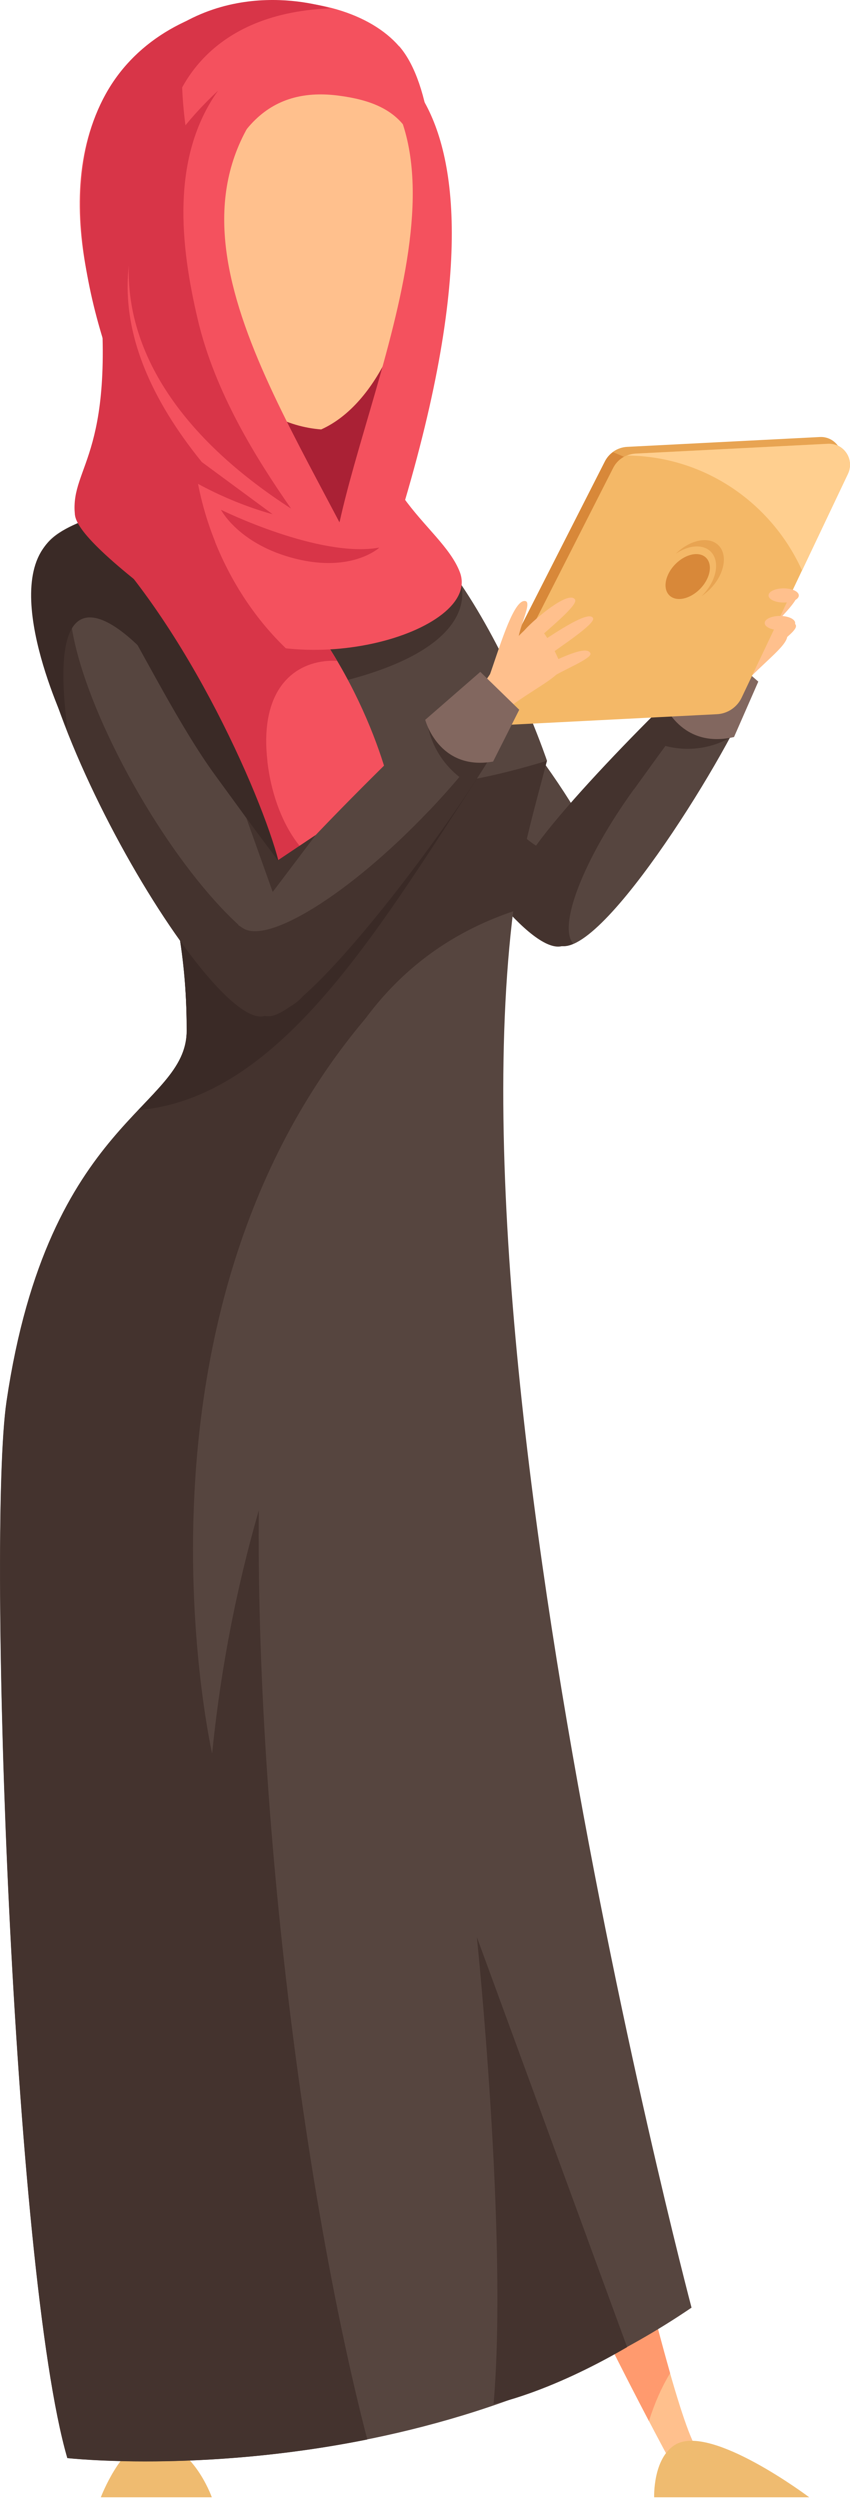 <svg width="100" height="294" viewBox="0 0 100 294" fill="none" xmlns="http://www.w3.org/2000/svg">
<path d="M88.298 70.454C85.823 72.955 84.758 77.205 82.861 80.482L85.811 82.393C88.761 78.618 92.336 76.348 92.614 74.912C92.706 74.414 89.12 69.62 88.298 70.454Z" fill="#FFC08D"/>
<path d="M91.271 76.14C92.324 75.04 93.955 74.009 93.597 73.453C93.03 72.573 92.359 73.349 90.808 74.414C88.726 75.873 91.26 76.14 91.26 76.14H91.271Z" fill="#FFC08D"/>
<path d="M89.177 72.168C90.068 70.894 93.273 67.258 92.764 66.668C91.873 65.614 88.472 69.771 87.627 71.172C86.308 73.326 89.177 72.168 89.177 72.168Z" fill="#FFC08D"/>
<path d="M87.905 73.72C85.718 73.72 88.437 67.339 86.84 67.918C85.556 68.393 84.989 74.113 84.446 77.391C84.804 79.88 87.905 73.72 87.905 73.72Z" fill="#FFC08D"/>
<path d="M90.936 73.615C91.977 72.492 94.141 70.384 93.771 69.782C93.169 68.809 91.029 71.079 89.837 72.179C87.986 73.904 90.936 73.615 90.936 73.615Z" fill="#FFC08D"/>
<path d="M63.667 220.519C61.943 220.762 59.236 234.091 58.982 243.297C58.739 252.503 79.066 289.826 79.066 289.826L81.9 287.869C77.654 280.608 65.391 220.288 63.667 220.519Z" fill="#FFC08D"/>
<path d="M78.835 279.08C73.478 260.32 65.067 220.334 63.667 220.531C61.943 220.774 59.236 234.103 58.982 243.309C58.797 250.407 70.817 274.181 76.347 284.719C77.007 282.611 77.851 280.712 78.835 279.091V279.08Z" fill="#FF9A6E"/>
<path d="M76.972 293.682H95.205C95.205 293.682 83.624 284.962 79.436 287.498C76.787 289.108 76.96 293.682 76.96 293.682H76.972Z" fill="#EFBB70"/>
<path d="M11.86 293.682H24.921C24.921 293.682 22.457 286.653 17.355 287.128C14.255 287.417 11.86 293.682 11.86 293.682Z" fill="#EFBB70"/>
<path d="M66.316 109.999C59.34 111.69 33.621 70.072 39.95 58.468C43.652 51.682 50.212 71.589 58.588 82.485C66.964 93.382 77.55 107.29 66.316 109.999Z" fill="#56453F"/>
<path d="M68.943 100.388C64.986 101.419 59.606 99.311 57.142 89.862C56.066 85.763 55.696 81.837 55.927 78.629C48.824 67.547 43.259 52.424 39.962 58.469C33.633 70.083 59.109 112.964 66.085 111.274C70.389 110.231 71.523 107.36 70.817 103.608C70.25 104.372 69.741 100.191 68.943 100.4V100.388Z" fill="#44332E"/>
<path d="M14.81 59.187C6.92 62.58 3.229 62.58 4.71 70.813C6.191 79.046 21.96 90.916 21.96 121.198C21.96 130.404 5.693 131.377 0.765 164.796C-1.537 180.406 1.505 267.025 7.915 289.062C7.915 289.062 48.581 293.67 81.357 271.379C81.357 271.379 46.359 138.869 64.35 89.457C64.35 89.457 52.769 55.053 37.243 57.241C21.717 59.418 14.81 59.175 14.81 59.175V59.187Z" fill="#56453F"/>
<path d="M54.018 68.068L36.086 74.877L36.745 80.91C56.911 76.973 54.551 69.122 54.03 68.068H54.018Z" fill="#44332E"/>
<path d="M4.421 67.316C4.398 73.569 15.123 84.165 11.339 84.755C16.048 92.803 21.971 103.804 21.971 121.209C21.971 130.415 5.705 131.388 0.777 164.808C-1.526 180.418 1.517 267.036 7.926 289.073C7.926 289.073 23.545 290.833 43.213 286.885C36.086 259.533 30.058 214.521 30.452 177.083C30.811 142.933 36.028 115.396 60.393 107.163C61.191 100.782 63.054 94.459 64.35 89.468C52.098 93.186 41.489 94.274 29.92 88.241C22.862 84.558 23.881 55.84 9.893 61.248C8.783 61.676 4.259 63.217 4.409 67.316H4.421Z" fill="#44332E"/>
<path d="M11.339 84.755C16.048 92.804 21.971 103.805 21.971 121.209C21.971 124.764 19.53 127.104 16.268 130.554C32.638 129.142 43.941 110.266 56.078 91.634C30 99.555 27.166 54.59 9.905 61.26C8.794 61.688 4.27 63.228 4.421 67.328C4.398 73.581 15.122 84.176 11.339 84.767V84.755Z" fill="#3A2A26"/>
<path d="M46.117 93.591C45.133 88.75 40.205 73.245 26.888 63.066L11.756 60.947C24.158 71.959 30.833 93.591 32.812 101.338C34.79 109.085 47.111 98.431 46.117 93.579V93.591Z" fill="#F4515E"/>
<path d="M31.47 89.573C30.568 81.953 33.819 78.282 38.169 77.761C38.678 77.703 39.175 77.691 39.661 77.726C36.688 72.7 32.546 67.397 26.877 63.066L8.806 60.53C21.196 71.542 30.811 93.579 32.789 101.338C33.737 105.055 37.058 104.534 40.158 102.449C36.098 102.218 32.291 96.706 31.458 89.561L31.47 89.573Z" fill="#D83548"/>
<path d="M8.829 60.529C9.014 62.278 12.519 64.779 23.198 72.515C34.721 80.852 56.783 74.298 54.099 67.281C51.901 61.514 41.662 57.38 44.775 43.935C47.597 31.753 11.895 27.932 12.172 30.213C14.995 53.605 8.192 54.624 8.829 60.541V60.529Z" fill="#F4515E"/>
<path d="M25.315 63.726C20.409 51.486 22.515 38.621 29.746 31.742C21.104 29.473 11.189 29.044 11.327 30.202C14.15 53.594 8.181 54.624 8.817 60.542C9.002 62.29 12.299 65.857 22.978 73.581C25.963 75.735 29.85 75.839 33.633 76.244C30.209 72.956 27.305 68.706 25.303 63.726H25.315Z" fill="#D83548"/>
<path d="M46.961 5.455C40.112 -2.442 19.808 -2.199 12.461 11.025C5.103 24.25 12.704 42.442 16.649 49.54C19.241 54.207 40.702 58.955 45.492 53.42C50.443 47.722 54.62 14.268 46.972 5.444L46.961 5.455Z" fill="#F4515E"/>
<path d="M22.168 16.978C21.266 11.952 21.173 7.065 21.763 2.561C17.98 4.321 14.648 7.1 12.461 11.025C5.103 24.25 13.156 44.886 17.101 51.984C19.692 56.639 38.411 65.116 43.201 59.581C44.277 58.342 48.072 44.712 48.963 41.411C37.243 41.898 25.28 34.255 22.18 16.978H22.168Z" fill="#D83548"/>
<path d="M39.742 62.035L31.759 47.757L46.417 40.937L39.742 62.035Z" fill="#AA2135"/>
<path d="M37.787 50.502C29.758 49.888 21.925 42.5 24.181 28.28C26.437 14.059 32.361 10.273 39.835 11.246C47.308 12.218 51.566 15.762 48.697 30.237C48.35 37.231 44.59 47.445 37.787 50.502Z" fill="#FFC08D"/>
<path d="M35.658 7.482C35.658 7.482 -1.353 23.347 23.741 54.335L43.837 69.145C33.332 47.097 15.261 24.146 35.658 7.482Z" fill="#F4515E"/>
<path d="M39.152 4.899C39.152 4.899 65.09 3.718 46.359 63.066L39.152 65.891C41.339 48.324 59.178 15.588 39.152 4.888V4.899Z" fill="#F4515E"/>
<path d="M31.689 118.5C24.771 119.959 -1.595 76.314 5.034 64.653C8.852 57.948 16.985 79.707 25.292 91.136C33.46 102.38 44.231 115.859 31.701 118.5H31.689Z" fill="#56453F"/>
<path d="M36.502 110.208C36.236 111.169 35.739 111.841 34.987 112.096C31.227 113.393 22.608 104.557 15.678 92.213C8.667 79.706 6.156 68.543 10.113 67.432C10.414 67.35 10.761 67.339 11.119 67.374C8.597 63.714 6.48 62.07 5.011 64.652C-1.619 76.313 24.1 120.978 31.018 119.507C36.688 118.303 37.74 114.747 36.479 110.208H36.502Z" fill="#44332E"/>
<path d="M84.376 77.228C81.611 78.977 63.644 98.038 62.915 101.813C62.175 105.692 61.886 111.274 66.328 111.274C72.043 111.274 87.28 85.844 88.761 80.506C88.773 80.459 88.784 80.425 88.796 80.378L84.388 77.228H84.376Z" fill="#56453F"/>
<path d="M77.84 87.581C77.84 87.581 81.912 89.156 86.169 86.596L79.043 83.887L77.84 87.581Z" fill="#44332E"/>
<path d="M74.589 92.827C79.83 85.578 84.041 79.417 87.049 79.139L84.365 77.217C81.6 78.965 62.348 98.281 61.631 102.056C60.891 105.935 61.874 111.262 66.317 111.262C66.664 111.262 67.046 111.169 67.451 110.984C65.588 108.923 68.665 100.991 74.577 92.815L74.589 92.827Z" fill="#44332E"/>
<path d="M86.355 86.678L89.212 80.158L84.191 75.781L77.758 82.011C77.758 82.011 79.737 88.195 86.343 86.678H86.355Z" fill="#82675F"/>
<path d="M58.843 84.466C58.195 84.5 57.582 84.188 57.234 83.644C56.888 83.099 56.853 82.416 57.142 81.837L71.176 54.242C71.673 53.258 72.668 52.609 73.779 52.551L96.454 51.393C97.322 51.347 98.144 51.764 98.63 52.493C99.115 53.211 99.185 54.138 98.803 54.925L86.308 81.246C85.764 82.393 84.642 83.145 83.381 83.203L58.843 84.454V84.466Z" fill="#E8A452"/>
<path d="M72.124 53.165C71.743 53.443 71.407 53.802 71.176 54.242L57.142 81.837C56.853 82.416 56.888 83.099 57.234 83.644C57.582 84.188 58.195 84.501 58.843 84.466L83.381 83.215C84.642 83.146 85.764 82.393 86.308 81.258L95.066 62.811L72.124 53.177V53.165Z" fill="#D88839"/>
<path d="M59.803 85.253C59.155 85.288 58.542 84.975 58.195 84.431C57.848 83.887 57.813 83.204 58.102 82.625L72.136 55.029C72.633 54.045 73.629 53.397 74.728 53.339L97.403 52.181C98.271 52.134 99.093 52.551 99.579 53.281C100.064 53.999 100.134 54.925 99.752 55.713L87.257 82.034C86.713 83.18 85.591 83.933 84.33 83.991L59.792 85.242L59.803 85.253Z" fill="#F4B867"/>
<path d="M99.59 53.292C99.104 52.574 98.283 52.157 97.415 52.192L74.739 53.35C74.403 53.373 74.08 53.454 73.779 53.57C82.93 53.651 90.786 59.175 94.361 67.095L99.763 55.724C100.134 54.936 100.064 54.01 99.59 53.292Z" fill="#FFCF8F"/>
<path d="M23.267 37.578C21.219 28.882 20.062 18.529 25.65 10.666C10.506 24.748 10.367 44.399 34.246 59.812C30.139 53.918 25.28 46.136 23.267 37.578Z" fill="#D83548"/>
<path d="M25.997 59.951C25.997 59.951 37.567 65.671 44.636 64.397C44.636 64.397 41.442 67.374 34.767 65.706C28.091 64.038 25.997 59.951 25.997 59.951Z" fill="#D83548"/>
<path d="M56.459 79.625C56.402 79.66 56.332 79.695 56.274 79.729C54.25 80.876 28.022 106.247 27.363 110.185C26.703 114.11 27.27 118.464 31.319 118.464C36.526 118.464 57.801 90.846 60.601 83.585L56.459 79.625Z" fill="#56453F"/>
<path d="M54.736 91.854C54.736 91.854 50.941 89.689 50.224 84.779L56.83 88.577L54.736 91.854Z" fill="#44332E"/>
<path d="M50.42 95.397C41.084 105.206 31.401 111.135 28.531 109.12C28.358 108.992 26.46 107.823 26.345 107.637C25.72 108.691 25.743 119.507 31.643 119.507C36.572 119.507 55.708 93.776 60.035 84.883L59.572 83.933C57.397 87.372 54.273 91.368 50.432 95.397H50.42Z" fill="#44332E"/>
<path d="M73.779 276.022L56.101 227.803C56.101 227.803 59.768 263.052 58.068 282.704C58.068 282.704 64.35 281.522 73.779 276.022Z" fill="#44332E"/>
<path d="M47.366 115.026C12.219 150.125 24.956 206.218 24.956 206.218C28.3 172.787 40.864 151.665 40.864 151.665L47.366 115.014V115.026Z" fill="#56453F"/>
<path d="M18.061 77.854C18.061 77.854 4.791 61.862 7.938 85.717C7.938 85.717 -0.531 68.3 6.364 63.182C11.073 59.685 18.061 77.854 18.061 77.854Z" fill="#3A2A26"/>
<path d="M16.569 6.567L19.623 16.005C19.97 11.72 23.73 1.587 38.828 0.985C38.828 0.985 26.171 -3.473 16.569 6.578V6.567Z" fill="#D83548"/>
<path d="M62.568 73.441C59.687 75.456 57.871 79.439 55.418 82.323L57.975 84.731C61.55 81.547 65.484 79.96 66.016 78.594C66.189 78.119 63.528 72.758 62.568 73.429V73.441Z" fill="#FFC08D"/>
<path d="M64.697 79.798C65.934 78.906 69.706 77.447 69.463 76.834C69.07 75.872 66.27 77.25 64.558 78.015C62.255 79.069 64.697 79.787 64.697 79.787V79.798Z" fill="#FFC08D"/>
<path d="M63.135 75.282C64.245 74.194 68.04 71.183 67.658 70.523C66.976 69.33 62.88 72.804 61.792 74.02C60.103 75.896 63.135 75.282 63.135 75.282Z" fill="#FFC08D"/>
<path d="M61.608 76.579C59.456 76.174 63.285 70.395 61.608 70.685C60.266 70.916 58.669 76.452 57.547 79.578C57.454 82.091 61.608 76.591 61.608 76.591V76.579Z" fill="#FFC08D"/>
<path d="M64.604 77.03C65.83 76.116 70.041 73.371 69.775 72.711C69.359 71.646 65.148 74.552 63.782 75.421C61.654 76.776 64.604 77.03 64.604 77.03Z" fill="#FFC08D"/>
<path d="M58.01 89.561L61.087 83.469L56.506 79.011L50.027 84.651C50.027 84.651 51.6 90.684 58.01 89.561Z" fill="#82675F"/>
<path d="M83.312 67.802C83.867 66.343 83.243 65.162 81.912 65.162C80.582 65.162 79.054 66.343 78.499 67.802C77.944 69.261 78.569 70.442 79.899 70.442C81.229 70.442 82.757 69.261 83.312 67.802Z" fill="#D88839"/>
<path d="M82.907 63.518C81.75 63.518 80.478 64.154 79.494 65.127C80.292 64.594 81.16 64.259 81.981 64.259C83.856 64.259 84.747 65.926 83.96 67.987C83.659 68.775 83.15 69.504 82.537 70.107C83.555 69.423 84.434 68.404 84.874 67.246C85.661 65.185 84.77 63.518 82.895 63.518H82.907Z" fill="#E8A452"/>
<path d="M37.15 98.188L32.083 104.893L28.982 96.207L32.685 101.175L37.15 98.188Z" fill="#44332E"/>
<path d="M93.551 73.268C93.551 72.816 92.753 72.434 91.758 72.434C90.763 72.434 89.964 72.805 89.964 73.268C89.964 73.731 90.763 74.102 91.758 74.102C92.753 74.102 93.551 73.731 93.551 73.268Z" fill="#FFC08D"/>
<path d="M93.979 70.026C93.979 69.562 93.181 69.192 92.197 69.192C91.214 69.192 90.415 69.562 90.415 70.026C90.415 70.489 91.214 70.859 92.197 70.859C93.181 70.859 93.979 70.489 93.979 70.026Z" fill="#FFC08D"/>
</svg>

